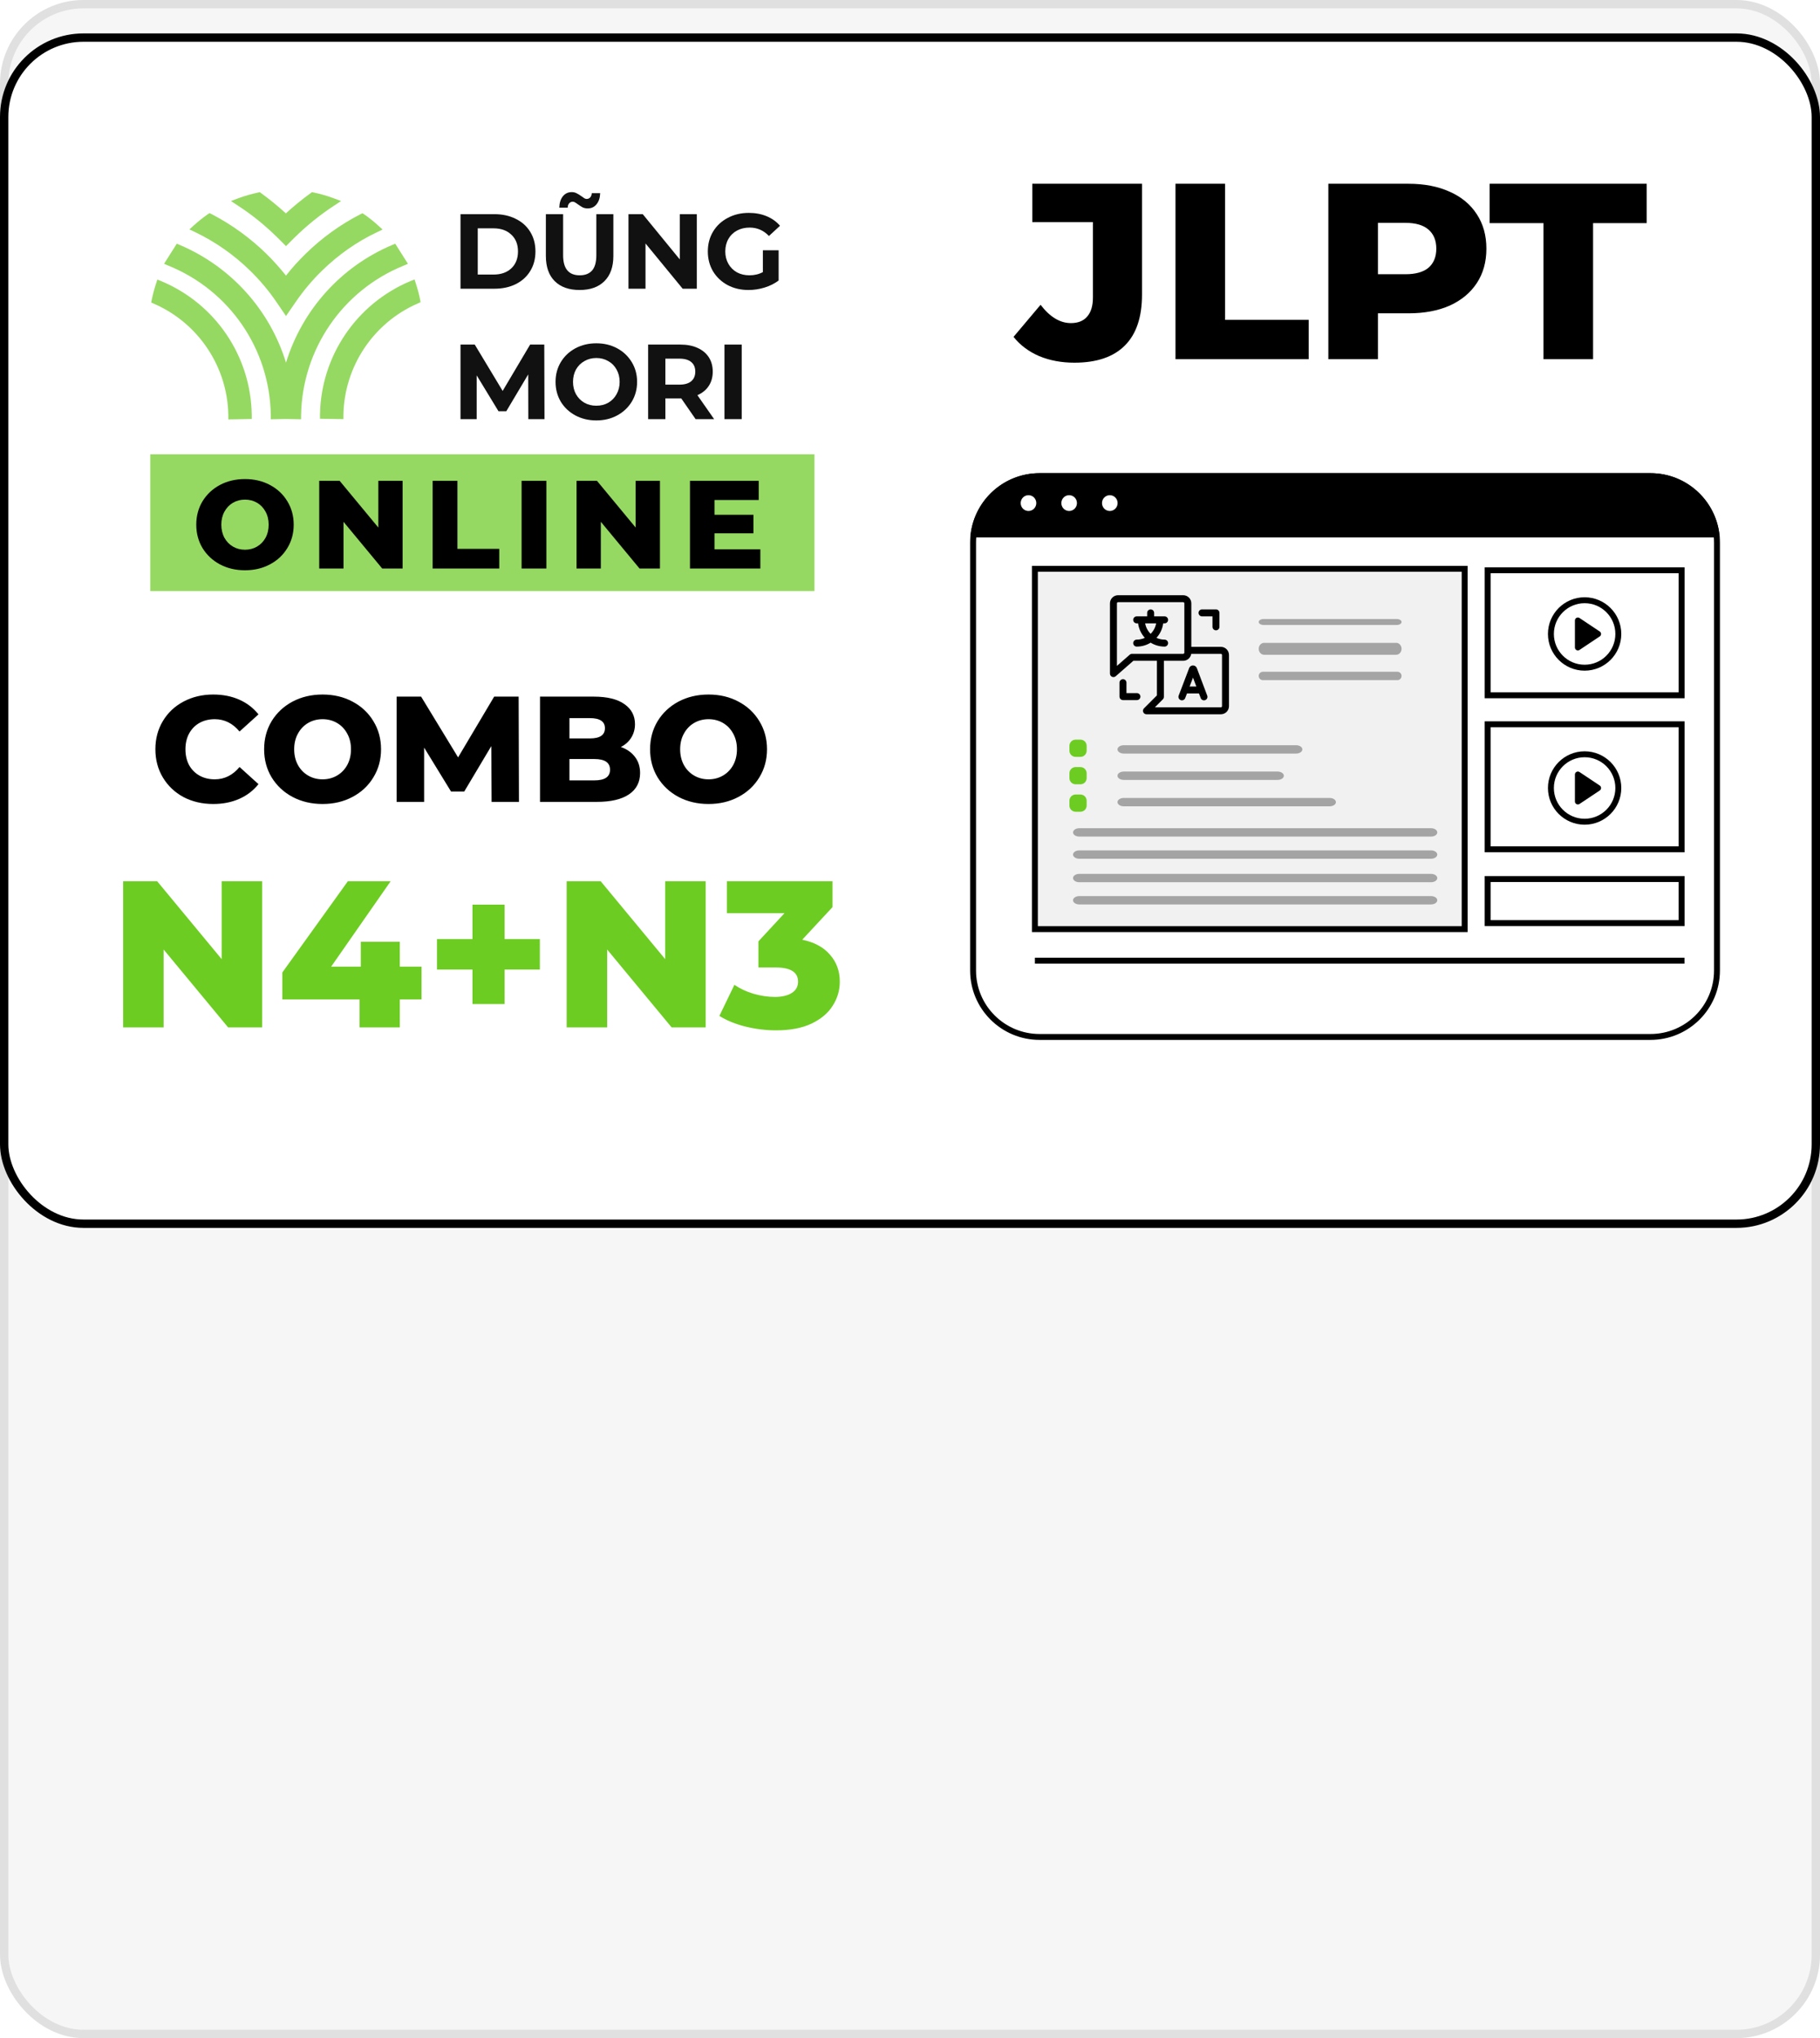 <svg width="218" height="244" viewBox="0 0 218 244" fill="none" xmlns="http://www.w3.org/2000/svg">
<rect x="0.5" y="0.5" width="217" height="243" rx="9.5" fill="#F6F6F6" stroke="#E0E0E0"/>
<g filter="url(#filter0_d_4021_8755)">
<rect width="218" height="143" rx="10" fill="white"/>
<rect x="0.5" y="0.5" width="217" height="142" rx="9.5" stroke="black"/>
</g>
<path d="M128.69 43.42C127.15 43.42 125.75 43.16 124.49 42.64C123.23 42.1 122.2 41.33 121.4 40.33L124.64 36.49C125.76 37.95 126.97 38.68 128.27 38.68C129.13 38.68 129.78 38.42 130.22 37.9C130.68 37.38 130.91 36.62 130.91 35.62V26.59H123.65V22H136.79V35.26C136.79 37.98 136.1 40.02 134.72 41.38C133.36 42.74 131.35 43.42 128.69 43.42ZM140.799 22H146.739V38.29H156.759V43H140.799V22ZM168.71 22C170.61 22 172.26 22.32 173.66 22.96C175.06 23.58 176.14 24.48 176.9 25.66C177.66 26.82 178.04 28.19 178.04 29.77C178.04 31.35 177.66 32.72 176.9 33.88C176.14 35.04 175.06 35.94 173.66 36.58C172.26 37.2 170.61 37.51 168.71 37.51H165.05V43H159.11V22H168.71ZM168.35 32.83C169.57 32.83 170.49 32.57 171.11 32.05C171.73 31.51 172.04 30.75 172.04 29.77C172.04 28.79 171.73 28.03 171.11 27.49C170.49 26.95 169.57 26.68 168.35 26.68H165.05V32.83H168.35ZM184.879 26.71H178.429V22H197.239V26.71H190.819V43H184.879V26.71Z" fill="black"/>
<path d="M18 54.386H97.554V70.764H18V54.386Z" fill="#96D962"/>
<path d="M29.345 68.272C28.235 68.272 27.235 68.037 26.345 67.567C25.465 67.097 24.77 66.448 24.26 65.618C23.76 64.787 23.51 63.852 23.51 62.812C23.51 61.773 23.76 60.837 24.26 60.008C24.77 59.178 25.465 58.528 26.345 58.057C27.235 57.587 28.235 57.352 29.345 57.352C30.455 57.352 31.45 57.587 32.33 58.057C33.22 58.528 33.915 59.178 34.415 60.008C34.925 60.837 35.18 61.773 35.18 62.812C35.18 63.852 34.925 64.787 34.415 65.618C33.915 66.448 33.22 67.097 32.33 67.567C31.45 68.037 30.455 68.272 29.345 68.272ZM29.345 65.812C29.875 65.812 30.355 65.688 30.785 65.438C31.215 65.188 31.555 64.838 31.805 64.388C32.055 63.928 32.18 63.403 32.18 62.812C32.18 62.222 32.055 61.703 31.805 61.252C31.555 60.792 31.215 60.438 30.785 60.188C30.355 59.938 29.875 59.812 29.345 59.812C28.815 59.812 28.335 59.938 27.905 60.188C27.475 60.438 27.135 60.792 26.885 61.252C26.635 61.703 26.51 62.222 26.51 62.812C26.51 63.403 26.635 63.928 26.885 64.388C27.135 64.838 27.475 65.188 27.905 65.438C28.335 65.688 28.815 65.812 29.345 65.812ZM48.225 57.562V68.062H45.781L41.145 62.468V68.062H38.236V57.562H40.681L45.316 63.157V57.562H48.225ZM51.821 57.562H54.791V65.707H59.8V68.062H51.821V57.562ZM62.476 57.562H65.446V68.062H62.476V57.562ZM79.049 57.562V68.062H76.604L71.969 62.468V68.062H69.059V57.562H71.504L76.139 63.157V57.562H79.049ZM91.074 65.767V68.062H82.644V57.562H90.879V59.858H85.584V61.627H90.249V63.847H85.584V65.767H91.074Z" fill="black"/>
<path d="M55.159 25.64H59.214C60.183 25.64 61.037 25.826 61.777 26.201C62.525 26.566 63.103 27.085 63.511 27.756C63.927 28.428 64.136 29.21 64.136 30.102C64.136 30.995 63.927 31.777 63.511 32.449C63.103 33.12 62.525 33.643 61.777 34.017C61.037 34.383 60.183 34.565 59.214 34.565H55.159V25.64ZM59.112 32.87C60.004 32.87 60.714 32.623 61.241 32.13C61.777 31.628 62.044 30.953 62.044 30.102C62.044 29.252 61.777 28.581 61.241 28.088C60.714 27.586 60.004 27.335 59.112 27.335H57.224V32.87H59.112Z" fill="#111111"/>
<path d="M69.427 34.718C68.152 34.718 67.158 34.366 66.444 33.66C65.738 32.955 65.385 31.947 65.385 30.638V25.64H67.451V30.561C67.451 32.16 68.114 32.959 69.44 32.959C70.086 32.959 70.579 32.767 70.919 32.385C71.259 31.994 71.429 31.386 71.429 30.561V25.64H73.469V30.638C73.469 31.947 73.112 32.955 72.398 33.66C71.693 34.366 70.703 34.718 69.427 34.718ZM70.396 24.951C70.167 24.951 69.963 24.908 69.784 24.823C69.614 24.73 69.423 24.607 69.211 24.454C69.075 24.352 68.96 24.275 68.866 24.224C68.781 24.173 68.696 24.148 68.611 24.148C68.433 24.148 68.288 24.211 68.178 24.339C68.067 24.458 68.008 24.632 67.999 24.862H66.992C67.009 24.292 67.149 23.842 67.413 23.51C67.685 23.17 68.042 23 68.484 23C68.705 23 68.9 23.047 69.07 23.14C69.249 23.225 69.449 23.349 69.67 23.51C69.806 23.612 69.916 23.689 70.001 23.74C70.095 23.791 70.184 23.816 70.269 23.816C70.439 23.816 70.579 23.757 70.69 23.638C70.809 23.51 70.873 23.34 70.881 23.128H71.888C71.871 23.68 71.727 24.122 71.455 24.454C71.191 24.785 70.838 24.951 70.396 24.951Z" fill="#111111"/>
<path d="M83.465 25.64V34.565H81.769L77.319 29.146V34.565H75.279V25.64H76.988L81.425 31.059V25.64H83.465Z" fill="#111111"/>
<path d="M91.377 29.962H93.264V33.584C92.779 33.949 92.218 34.23 91.581 34.425C90.943 34.621 90.301 34.718 89.655 34.718C88.729 34.718 87.895 34.523 87.156 34.132C86.416 33.732 85.834 33.184 85.409 32.487C84.993 31.781 84.784 30.987 84.784 30.102C84.784 29.218 84.993 28.428 85.409 27.731C85.834 27.025 86.421 26.477 87.169 26.086C87.917 25.686 88.758 25.486 89.694 25.486C90.476 25.486 91.185 25.618 91.823 25.882C92.46 26.145 92.996 26.528 93.43 27.029L92.103 28.253C91.466 27.582 90.697 27.246 89.796 27.246C89.226 27.246 88.72 27.365 88.278 27.603C87.836 27.841 87.492 28.177 87.245 28.611C86.999 29.044 86.875 29.541 86.875 30.102C86.875 30.655 86.999 31.148 87.245 31.582C87.492 32.015 87.832 32.355 88.265 32.602C88.707 32.84 89.209 32.959 89.77 32.959C90.365 32.959 90.901 32.831 91.377 32.576V29.962Z" fill="#111111"/>
<path d="M63.281 50.179L63.269 44.824L60.642 49.236H59.711L57.097 44.938V50.179H55.159V41.253H56.867L60.208 46.8L63.498 41.253H65.194L65.219 50.179H63.281Z" fill="#111111"/>
<path d="M71.428 50.332C70.501 50.332 69.664 50.133 68.916 49.733C68.177 49.333 67.594 48.785 67.169 48.088C66.753 47.383 66.544 46.592 66.544 45.716C66.544 44.841 66.753 44.054 67.169 43.357C67.594 42.652 68.177 42.099 68.916 41.7C69.664 41.3 70.501 41.1 71.428 41.1C72.355 41.1 73.188 41.3 73.927 41.7C74.667 42.099 75.249 42.652 75.674 43.357C76.099 44.054 76.312 44.841 76.312 45.716C76.312 46.592 76.099 47.383 75.674 48.088C75.249 48.785 74.667 49.333 73.927 49.733C73.188 50.133 72.355 50.332 71.428 50.332ZM71.428 48.573C71.955 48.573 72.431 48.454 72.856 48.216C73.281 47.969 73.613 47.629 73.851 47.196C74.097 46.762 74.221 46.269 74.221 45.716C74.221 45.164 74.097 44.671 73.851 44.237C73.613 43.804 73.281 43.468 72.856 43.23C72.431 42.983 71.955 42.86 71.428 42.86C70.901 42.86 70.425 42.983 70 43.23C69.575 43.468 69.239 43.804 68.993 44.237C68.755 44.671 68.636 45.164 68.636 45.716C68.636 46.269 68.755 46.762 68.993 47.196C69.239 47.629 69.575 47.969 70 48.216C70.425 48.454 70.901 48.573 71.428 48.573Z" fill="#111111"/>
<path d="M83.32 50.179L81.598 47.693H81.496H79.698V50.179H77.632V41.253H81.496C82.287 41.253 82.971 41.385 83.549 41.649C84.136 41.912 84.586 42.286 84.901 42.771C85.215 43.255 85.373 43.829 85.373 44.492C85.373 45.155 85.211 45.729 84.888 46.214C84.573 46.69 84.123 47.055 83.536 47.31L85.538 50.179H83.32ZM83.281 44.492C83.281 43.991 83.12 43.608 82.797 43.345C82.474 43.072 82.002 42.937 81.381 42.937H79.698V46.048H81.381C82.002 46.048 82.474 45.912 82.797 45.64C83.12 45.368 83.281 44.985 83.281 44.492Z" fill="#111111"/>
<path d="M86.777 41.253H88.843V50.179H86.777V41.253Z" fill="#111111"/>
<path d="M50.308 35.801C50.177 35.177 50.013 34.554 49.816 33.963L49.652 33.454L49.159 33.651C42.693 36.359 38.443 42.628 38.328 49.636V50.128L41.134 50.178V49.685C41.233 43.892 44.712 38.657 50.013 36.343L50.374 36.178L50.308 35.801Z" fill="#96D962"/>
<path d="M48.322 31.813L48.864 31.583L47.338 29.171L46.96 29.335C40.822 31.928 36.194 37.114 34.258 43.416C32.321 37.114 27.693 31.945 21.555 29.335L21.177 29.171L19.651 31.583L20.193 31.813C27.512 34.784 32.321 41.808 32.436 49.702V50.194L34.241 50.161L36.063 50.194V49.702C36.211 41.808 41.019 34.784 48.322 31.813Z" fill="#96D962"/>
<path d="M19.339 33.668L18.847 33.471L18.683 33.98C18.486 34.57 18.322 35.194 18.191 35.818L18.108 36.212L18.47 36.376C23.77 38.69 27.266 43.925 27.348 49.718V50.211L30.155 50.161V49.669C30.056 42.645 25.805 36.376 19.339 33.668Z" fill="#96D962"/>
<path d="M29.925 32.371C31.107 33.52 32.173 34.783 33.092 36.129L34.258 37.836L35.423 36.146C36.358 34.783 37.425 33.52 38.59 32.387C40.527 30.5 42.742 28.941 45.172 27.792L45.828 27.48L45.286 26.988C44.778 26.528 44.236 26.085 43.662 25.691L43.415 25.527L43.153 25.658C40.757 26.889 38.574 28.465 36.621 30.369C35.784 31.189 34.98 32.059 34.258 32.995C33.519 32.075 32.731 31.189 31.894 30.369C29.958 28.481 27.759 26.889 25.363 25.642L25.1 25.511L24.854 25.675C24.296 26.069 23.754 26.495 23.229 26.971L22.687 27.464L23.344 27.776C25.773 28.941 27.988 30.483 29.925 32.371Z" fill="#96D962"/>
<path d="M33.273 28.482L34.258 29.466L35.242 28.482C36.719 27.021 38.328 25.724 40.035 24.608L40.855 24.067L39.936 23.722C39.165 23.443 38.377 23.213 37.589 23.049L37.376 23L37.195 23.131C36.178 23.87 35.193 24.674 34.241 25.544C33.306 24.69 32.305 23.87 31.287 23.131L31.107 23L30.926 23.049C30.138 23.213 29.351 23.443 28.579 23.722L27.66 24.067L28.481 24.608C30.188 25.708 31.796 27.021 33.273 28.482Z" fill="#96D962"/>
<path d="M31.4 105.5V123H27.325L19.6 113.675V123H14.75V105.5H18.825L26.55 114.825V105.5H31.4ZM50.492 119.65H47.892V123H43.067V119.65H33.817V116.425L41.667 105.5H46.792L39.667 115.725H43.217V112.75H47.892V115.725H50.492V119.65ZM64.666 116.075H60.441V120.2H56.591V116.075H52.341V112.425H56.591V108.3H60.441V112.425H64.666V116.075ZM84.525 105.5V123H80.45L72.725 113.675V123H67.875V105.5H71.95L79.675 114.825V105.5H84.525ZM96.092 112.5C97.542 112.8 98.65 113.4 99.417 114.3C100.2 115.183 100.592 116.258 100.592 117.525C100.592 118.558 100.308 119.517 99.742 120.4C99.192 121.283 98.342 122 97.192 122.55C96.058 123.083 94.65 123.35 92.967 123.35C91.733 123.35 90.508 123.2 89.292 122.9C88.092 122.6 87.05 122.175 86.167 121.625L87.967 117.9C88.65 118.367 89.417 118.725 90.267 118.975C91.133 119.225 91.983 119.35 92.817 119.35C93.667 119.35 94.342 119.192 94.842 118.875C95.342 118.558 95.592 118.108 95.592 117.525C95.592 116.392 94.7 115.825 92.917 115.825H90.842V112.7L93.967 109.325H87.067V105.5H99.717V108.6L96.092 112.5Z" fill="#6DCC22"/>
<path d="M25.542 96.252C24.222 96.252 23.034 95.976 21.978 95.424C20.934 94.86 20.112 94.08 19.512 93.084C18.912 92.088 18.612 90.96 18.612 89.7C18.612 88.44 18.912 87.312 19.512 86.316C20.112 85.32 20.934 84.546 21.978 83.994C23.034 83.43 24.222 83.148 25.542 83.148C26.694 83.148 27.732 83.352 28.656 83.76C29.58 84.168 30.348 84.756 30.96 85.524L28.692 87.576C27.876 86.592 26.886 86.1 25.722 86.1C25.038 86.1 24.426 86.25 23.886 86.55C23.358 86.85 22.944 87.276 22.644 87.828C22.356 88.368 22.212 88.992 22.212 89.7C22.212 90.408 22.356 91.038 22.644 91.59C22.944 92.13 23.358 92.55 23.886 92.85C24.426 93.15 25.038 93.3 25.722 93.3C26.886 93.3 27.876 92.808 28.692 91.824L30.96 93.876C30.348 94.644 29.58 95.232 28.656 95.64C27.732 96.048 26.694 96.252 25.542 96.252ZM38.639 96.252C37.307 96.252 36.107 95.97 35.039 95.406C33.983 94.842 33.149 94.062 32.537 93.066C31.937 92.07 31.637 90.948 31.637 89.7C31.637 88.452 31.937 87.33 32.537 86.334C33.149 85.338 33.983 84.558 35.039 83.994C36.107 83.43 37.307 83.148 38.639 83.148C39.971 83.148 41.165 83.43 42.221 83.994C43.289 84.558 44.123 85.338 44.723 86.334C45.335 87.33 45.641 88.452 45.641 89.7C45.641 90.948 45.335 92.07 44.723 93.066C44.123 94.062 43.289 94.842 42.221 95.406C41.165 95.97 39.971 96.252 38.639 96.252ZM38.639 93.3C39.275 93.3 39.851 93.15 40.367 92.85C40.883 92.55 41.291 92.13 41.591 91.59C41.891 91.038 42.041 90.408 42.041 89.7C42.041 88.992 41.891 88.368 41.591 87.828C41.291 87.276 40.883 86.85 40.367 86.55C39.851 86.25 39.275 86.1 38.639 86.1C38.003 86.1 37.427 86.25 36.911 86.55C36.395 86.85 35.987 87.276 35.687 87.828C35.387 88.368 35.237 88.992 35.237 89.7C35.237 90.408 35.387 91.038 35.687 91.59C35.987 92.13 36.395 92.55 36.911 92.85C37.427 93.15 38.003 93.3 38.639 93.3ZM58.884 96L58.848 89.322L55.608 94.758H54.024L50.802 89.502V96H47.508V83.4H50.442L54.87 90.672L59.19 83.4H62.124L62.16 96H58.884ZM74.366 89.43C75.086 89.682 75.65 90.078 76.058 90.618C76.466 91.146 76.67 91.788 76.67 92.544C76.67 93.648 76.226 94.5 75.338 95.1C74.45 95.7 73.166 96 71.486 96H64.682V83.4H71.126C72.734 83.4 73.958 83.7 74.798 84.3C75.638 84.888 76.058 85.686 76.058 86.694C76.058 87.294 75.908 87.834 75.608 88.314C75.32 88.782 74.906 89.154 74.366 89.43ZM68.21 85.974V88.404H70.658C71.858 88.404 72.458 87.996 72.458 87.18C72.458 86.376 71.858 85.974 70.658 85.974H68.21ZM71.198 93.426C72.446 93.426 73.07 93 73.07 92.148C73.07 91.296 72.446 90.87 71.198 90.87H68.21V93.426H71.198ZM84.87 96.252C83.538 96.252 82.338 95.97 81.27 95.406C80.214 94.842 79.38 94.062 78.768 93.066C78.168 92.07 77.868 90.948 77.868 89.7C77.868 88.452 78.168 87.33 78.768 86.334C79.38 85.338 80.214 84.558 81.27 83.994C82.338 83.43 83.538 83.148 84.87 83.148C86.202 83.148 87.396 83.43 88.452 83.994C89.52 84.558 90.354 85.338 90.954 86.334C91.566 87.33 91.872 88.452 91.872 89.7C91.872 90.948 91.566 92.07 90.954 93.066C90.354 94.062 89.52 94.842 88.452 95.406C87.396 95.97 86.202 96.252 84.87 96.252ZM84.87 93.3C85.506 93.3 86.082 93.15 86.598 92.85C87.114 92.55 87.522 92.13 87.822 91.59C88.122 91.038 88.272 90.408 88.272 89.7C88.272 88.992 88.122 88.368 87.822 87.828C87.522 87.276 87.114 86.85 86.598 86.55C86.082 86.25 85.506 86.1 84.87 86.1C84.234 86.1 83.658 86.25 83.142 86.55C82.626 86.85 82.218 87.276 81.918 87.828C81.618 88.368 81.468 88.992 81.468 89.7C81.468 90.408 81.618 91.038 81.918 91.59C82.218 92.13 82.626 92.55 83.142 92.85C83.658 93.15 84.234 93.3 84.87 93.3Z" fill="black"/>
<path d="M124.523 124.142H197.692C202.092 124.142 205.66 120.58 205.66 116.188V64.954C205.66 60.562 202.092 57 197.692 57H124.523C120.123 57 116.556 60.562 116.556 64.954V116.188C116.556 120.58 120.123 124.142 124.523 124.142Z" fill="white" stroke="black" stroke-width="0.707" stroke-miterlimit="10"/>
<rect x="178.189" y="86.711" width="23.232" height="14.966" stroke="black" stroke-width="0.71"/>
<rect x="178.19" y="68.272" width="23.232" height="14.966" stroke="black" stroke-width="0.71"/>
<rect x="178.189" y="105.238" width="23.232" height="5.275" stroke="black" stroke-width="0.71"/>
<g clip-path="url(#clip0_4021_8755)">
<path d="M189.806 98.375C192.036 98.375 193.843 96.568 193.843 94.338C193.843 92.108 192.036 90.3 189.806 90.3C187.576 90.3 185.768 92.108 185.768 94.338C185.768 96.568 187.576 98.375 189.806 98.375Z" stroke="black" stroke-width="0.71" stroke-linecap="round" stroke-linejoin="round"/>
<path d="M188.998 92.723L191.421 94.338L188.998 95.953V92.723Z" fill="black" stroke="black" stroke-width="0.71" stroke-linecap="round" stroke-linejoin="round"/>
</g>
<g clip-path="url(#clip1_4021_8755)">
<path d="M189.806 79.935C192.036 79.935 193.843 78.127 193.843 75.897C193.843 73.667 192.036 71.859 189.806 71.859C187.576 71.859 185.768 73.667 185.768 75.897C185.768 78.127 187.576 79.935 189.806 79.935Z" stroke="black" stroke-width="0.71" stroke-linecap="round" stroke-linejoin="round"/>
<path d="M188.998 74.282L191.421 75.897L188.998 77.512V74.282Z" fill="black" stroke="black" stroke-width="0.71" stroke-linecap="round" stroke-linejoin="round"/>
</g>
<path d="M175.437 68.096H123.96V111.232H175.437V68.096Z" fill="#F1F1F1" stroke="black" stroke-width="0.707" stroke-miterlimit="10"/>
<path d="M146.233 77.438H142.697V72.231C142.697 71.693 142.261 71.257 141.722 71.257H133.926C133.388 71.257 132.951 71.693 132.951 72.231V80.641C132.951 80.999 133.374 81.191 133.644 80.955L135.754 79.109H138.576V83.252L137.028 84.8C136.908 84.92 136.872 85.1 136.937 85.256C137.002 85.412 137.154 85.513 137.323 85.513H146.233C146.771 85.513 147.208 85.076 147.208 84.539V78.413C147.208 77.876 146.771 77.438 146.233 77.438ZM135.597 78.274C135.495 78.274 135.398 78.311 135.322 78.377L133.787 79.72V72.231C133.787 72.154 133.849 72.092 133.926 72.092H141.722C141.799 72.092 141.862 72.154 141.862 72.231V78.135C141.862 78.211 141.799 78.274 141.722 78.274H135.597ZM146.373 84.539C146.373 84.616 146.31 84.678 146.233 84.678H138.331L139.289 83.72C139.367 83.642 139.411 83.536 139.411 83.425V79.109H141.722C142.213 79.109 142.619 78.746 142.687 78.274H146.233C146.31 78.274 146.373 78.336 146.373 78.413V84.539Z" fill="black"/>
<path d="M143.359 79.983C143.357 79.977 143.354 79.972 143.352 79.966C143.273 79.783 143.09 79.666 142.891 79.666C142.706 79.666 142.537 79.772 142.457 79.939C142.449 79.955 142.443 79.968 142.438 79.982L141.183 83.276C141.101 83.492 141.209 83.733 141.425 83.815C141.64 83.897 141.881 83.789 141.964 83.574L142.174 83.022H143.613L143.821 83.573C143.902 83.788 144.143 83.897 144.359 83.816C144.575 83.734 144.684 83.493 144.602 83.278L143.359 79.983ZM142.492 82.187L142.897 81.124L143.298 82.187H142.492Z" fill="black"/>
<path d="M139.495 74.626C139.726 74.626 139.913 74.439 139.913 74.208C139.913 73.977 139.726 73.79 139.495 73.79H138.242V73.373C138.242 73.142 138.055 72.955 137.824 72.955C137.594 72.955 137.407 73.142 137.407 73.373V73.79H136.154C135.923 73.79 135.736 73.977 135.736 74.208C135.736 74.439 135.923 74.626 136.154 74.626H136.32C136.407 75.29 136.699 75.891 137.129 76.364C136.831 76.499 136.501 76.575 136.154 76.575C135.923 76.575 135.736 76.762 135.736 76.993C135.736 77.223 135.923 77.41 136.154 77.41C136.765 77.41 137.338 77.238 137.824 76.939C138.311 77.238 138.883 77.41 139.495 77.41C139.726 77.41 139.913 77.223 139.913 76.993C139.913 76.762 139.726 76.575 139.495 76.575C139.147 76.575 138.817 76.499 138.52 76.364C138.95 75.891 139.242 75.29 139.329 74.626H139.495ZM137.824 75.883C137.488 75.548 137.253 75.112 137.166 74.626H138.483C138.396 75.112 138.16 75.548 137.824 75.883Z" fill="black"/>
<path d="M136.181 82.979H134.928V81.726C134.928 81.496 134.741 81.309 134.511 81.309C134.28 81.309 134.093 81.496 134.093 81.726V83.397C134.093 83.628 134.28 83.815 134.511 83.815H136.181C136.412 83.815 136.599 83.628 136.599 83.397C136.599 83.166 136.412 82.979 136.181 82.979Z" fill="black"/>
<path d="M143.978 73.79H145.231V75.043C145.231 75.274 145.418 75.461 145.649 75.461C145.879 75.461 146.066 75.274 146.066 75.043V73.373C146.066 73.142 145.879 72.955 145.649 72.955H143.978C143.747 72.955 143.56 73.142 143.56 73.373C143.56 73.603 143.747 73.79 143.978 73.79Z" fill="black"/>
<path d="M129.421 90.61H128.835C128.427 90.61 128.096 90.279 128.096 89.873V89.287C128.096 88.88 128.427 88.55 128.835 88.55H129.421C129.828 88.55 130.16 88.88 130.16 89.287V89.873C130.16 90.279 129.828 90.61 129.421 90.61Z" fill="#6DCC22"/>
<path d="M129.42 93.894H128.834C128.427 93.894 128.096 93.563 128.096 93.157V92.571C128.096 92.165 128.427 91.834 128.834 91.834H129.42C129.828 91.834 130.159 92.165 130.159 92.571V93.157C130.159 93.563 129.828 93.894 129.42 93.894Z" fill="#6DCC22"/>
<path d="M129.42 97.179H128.834C128.427 97.179 128.096 96.849 128.096 96.442V95.856C128.096 95.45 128.427 95.119 128.834 95.119H129.42C129.828 95.119 130.159 95.45 130.159 95.856V96.442C130.159 96.849 129.828 97.179 129.42 97.179Z" fill="#6DCC22"/>
<path d="M155.246 90.216H134.604C134.189 90.216 133.854 89.992 133.854 89.715C133.854 89.438 134.189 89.215 134.604 89.215H155.246C155.661 89.215 155.996 89.438 155.996 89.715C155.996 89.992 155.661 90.216 155.246 90.216Z" fill="#A4A4A4"/>
<path d="M153.029 93.371H134.605C134.189 93.371 133.854 93.148 133.854 92.871C133.854 92.594 134.189 92.37 134.605 92.37H153.029C153.444 92.37 153.779 92.594 153.779 92.871C153.779 93.148 153.444 93.371 153.029 93.371Z" fill="#A4A4A4"/>
<path d="M159.264 96.53H134.605C134.189 96.53 133.854 96.307 133.854 96.03C133.854 95.753 134.189 95.529 134.605 95.529H159.264C159.68 95.529 160.015 95.753 160.015 96.03C160.015 96.307 159.68 96.53 159.264 96.53Z" fill="#A4A4A4"/>
<path d="M167.3 74.821H151.351C151.03 74.821 150.772 74.662 150.772 74.465C150.772 74.267 151.03 74.108 151.351 74.108H167.3C167.621 74.108 167.88 74.267 167.88 74.465C167.88 74.662 167.621 74.821 167.3 74.821Z" fill="#A4A4A4"/>
<path d="M167.235 78.386H151.415C151.059 78.386 150.771 78.067 150.771 77.673C150.771 77.278 151.059 76.96 151.415 76.96H167.235C167.592 76.96 167.879 77.278 167.879 77.673C167.879 78.067 167.592 78.386 167.235 78.386Z" fill="#A4A4A4"/>
<path d="M167.389 81.424H151.262C150.99 81.424 150.771 81.2 150.771 80.923C150.771 80.646 150.99 80.423 151.262 80.423H167.389C167.66 80.423 167.879 80.646 167.879 80.923C167.879 81.2 167.66 81.424 167.389 81.424Z" fill="#A4A4A4"/>
<path d="M171.408 100.154H129.281C128.866 100.154 128.531 99.931 128.531 99.654C128.531 99.377 128.866 99.153 129.281 99.153H171.408C171.823 99.153 172.158 99.377 172.158 99.654C172.158 99.931 171.823 100.154 171.408 100.154Z" fill="#A4A4A4"/>
<path d="M171.406 102.809H129.279C128.864 102.809 128.529 102.585 128.529 102.308C128.529 102.031 128.864 101.808 129.279 101.808H171.406C171.821 101.808 172.156 102.031 172.156 102.308C172.156 102.585 171.821 102.809 171.406 102.809Z" fill="#A4A4A4"/>
<path d="M171.406 105.619H129.279C128.864 105.619 128.529 105.396 128.529 105.119C128.529 104.842 128.864 104.618 129.279 104.618H171.406C171.821 104.618 172.156 104.842 172.156 105.119C172.156 105.396 171.821 105.619 171.406 105.619Z" fill="#A4A4A4"/>
<path d="M171.406 108.278H129.279C128.864 108.278 128.529 108.055 128.529 107.778C128.529 107.501 128.864 107.277 129.279 107.277H171.406C171.821 107.277 172.156 107.501 172.156 107.778C172.156 108.055 171.821 108.278 171.406 108.278Z" fill="#A4A4A4"/>
<path d="M123.96 115.008H201.766" stroke="black" stroke-width="0.707" stroke-miterlimit="10"/>
<path d="M197.691 57H124.523C120.458 57 117.115 60.039 116.622 63.962H205.587C205.099 60.039 201.751 57 197.691 57Z" fill="black" stroke="black" stroke-width="0.707" stroke-miterlimit="10"/>
<path d="M116.757 63.962H205.655" stroke="black" stroke-width="0.707" stroke-miterlimit="10"/>
<path d="M124.415 60.228C124.415 60.908 123.869 61.462 123.193 61.462C122.517 61.462 121.971 60.912 121.971 60.228C121.971 59.549 122.517 58.995 123.193 58.995C123.869 58.995 124.415 59.549 124.415 60.228Z" fill="white" stroke="black" stroke-width="0.574" stroke-miterlimit="10"/>
<path d="M129.285 60.228C129.285 60.908 128.739 61.462 128.063 61.462C127.387 61.462 126.841 60.912 126.841 60.228C126.841 59.549 127.387 58.995 128.063 58.995C128.739 58.995 129.285 59.549 129.285 60.228Z" fill="white" stroke="black" stroke-width="0.574" stroke-miterlimit="10"/>
<path d="M134.155 60.228C134.155 60.908 133.608 61.462 132.933 61.462C132.257 61.462 131.711 60.912 131.711 60.228C131.711 59.549 132.257 58.995 132.933 58.995C133.608 58.995 134.155 59.549 134.155 60.228Z" fill="white" stroke="black" stroke-width="0.574" stroke-miterlimit="10"/>
<defs>
<filter id="filter0_d_4021_8755" x="0" y="0" width="218" height="147" filterUnits="userSpaceOnUse" color-interpolation-filters="sRGB">
<feFlood flood-opacity="0" result="BackgroundImageFix"/>
<feColorMatrix in="SourceAlpha" type="matrix" values="0 0 0 0 0 0 0 0 0 0 0 0 0 0 0 0 0 0 127 0" result="hardAlpha"/>
<feOffset dy="4"/>
<feComposite in2="hardAlpha" operator="out"/>
<feColorMatrix type="matrix" values="0 0 0 0 0 0 0 0 0 0 0 0 0 0 0 0 0 0 0.3 0"/>
<feBlend mode="normal" in2="BackgroundImageFix" result="effect1_dropShadow_4021_8755"/>
<feBlend mode="normal" in="SourceGraphic" in2="effect1_dropShadow_4021_8755" result="shape"/>
</filter>
<clipPath id="clip0_4021_8755">
<rect width="9.691" height="9.691" fill="white" transform="translate(184.96 89.492)"/>
</clipPath>
<clipPath id="clip1_4021_8755">
<rect width="9.691" height="9.691" fill="white" transform="translate(184.96 71.052)"/>
</clipPath>
</defs>
</svg>
